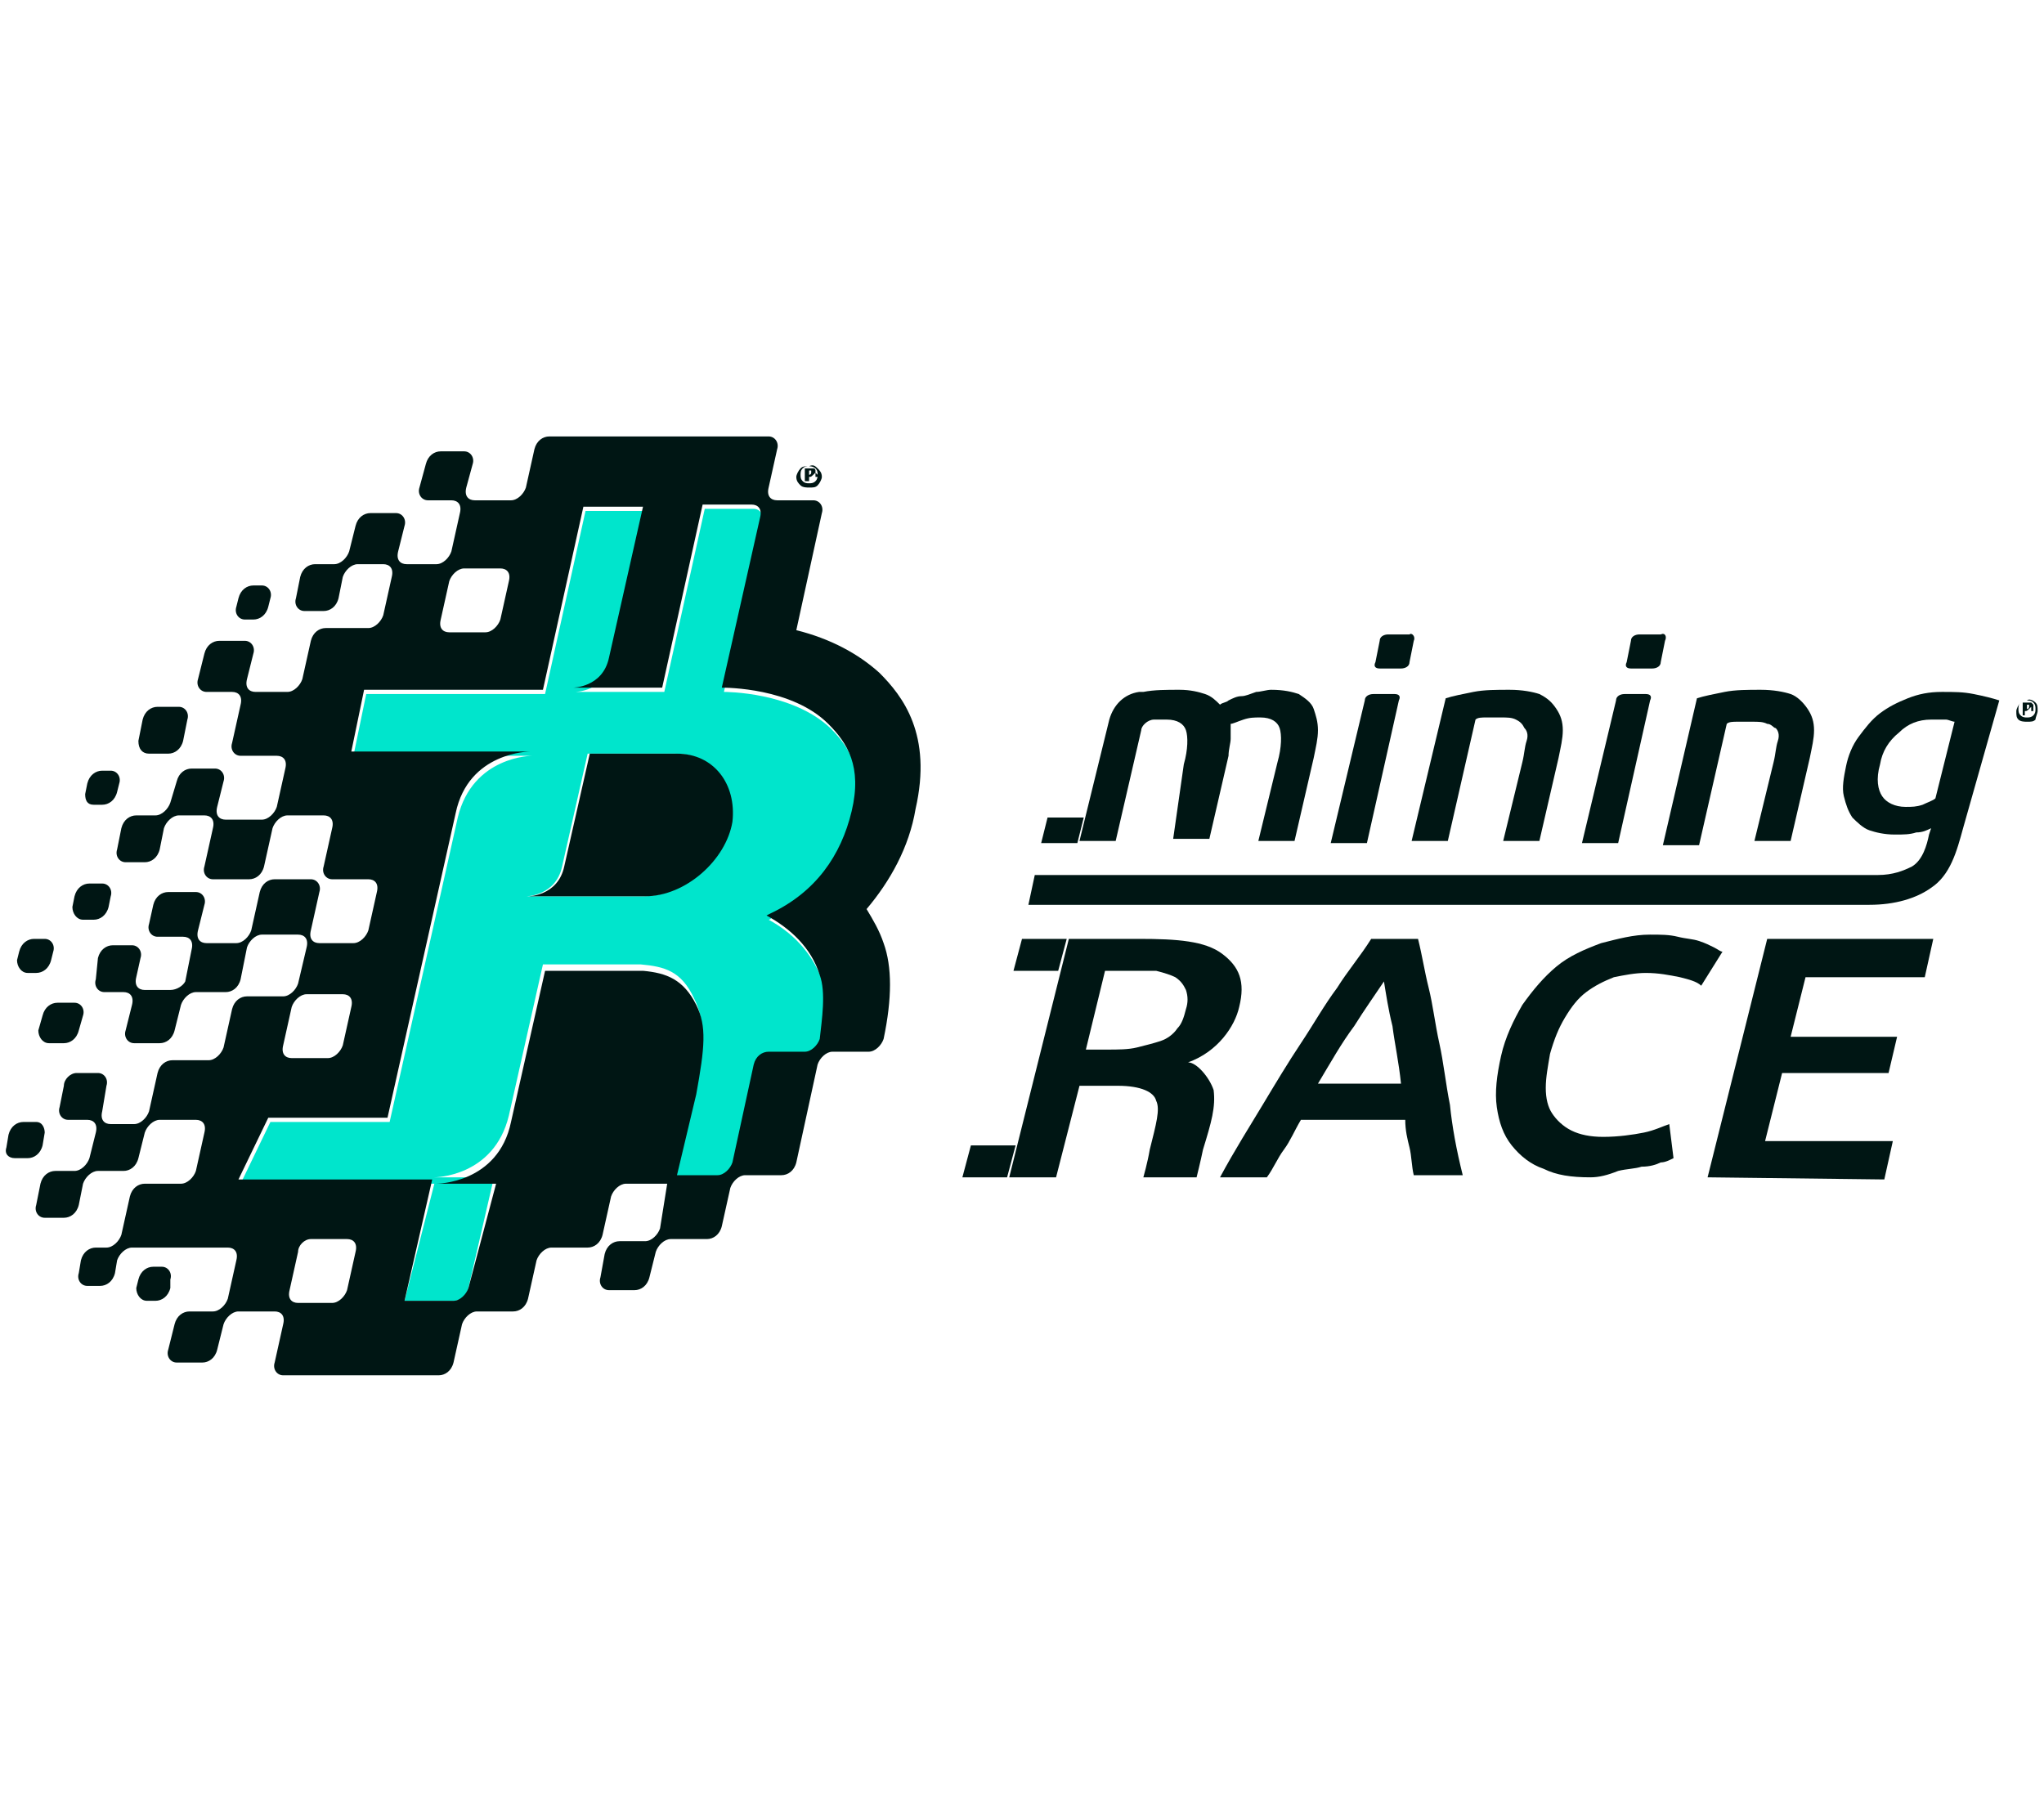 <?xml version="1.0" encoding="utf-8"?>
<!-- Generator: Adobe Illustrator 18.0.0, SVG Export Plug-In . SVG Version: 6.00 Build 0)  -->
<!DOCTYPE svg PUBLIC "-//W3C//DTD SVG 1.1//EN" "http://www.w3.org/Graphics/SVG/1.1/DTD/svg11.dtd">
<svg version="1.1" id="Layer_1" xmlns="http://www.w3.org/2000/svg" xmlns:xlink="http://www.w3.org/1999/xlink" x="0px" y="0px"
	 viewBox="0 0 96 85" enable-background="new 0 0 96 85" xml:space="preserve">
<g>
	<path fill="#00E5CC" d="M38.6,46c-0.5-1.3-1.4-2.2-2.5-2.8c0.1,0,0.1-0.1,0.2-0.1c2.1-1,3.3-2.8,3.8-4.8c0.5-2.1-0.2-3.2-1.1-4.1
		c-1.8-1.7-4.9-1.7-5-1.7l1.8-8c0.1-0.3-0.1-0.6-0.4-0.6h-2.3l-1.9,8.6h-4.2c0,0,1.4,0,1.7-1.4l1.6-7.1h-2.8l-1.9,8.6h-8.4l-0.6,2.9
		h8.4c0,0-2.8,0-3.5,2.9l-3.2,14.3h-5.6l-1.4,2.9h9.1L19,61.1h2.3c0.3,0,0.6-0.2,0.7-0.6l1.2-5.2h-2.8c0,0,2.8,0,3.5-2.9l1.6-7.1
		h4.1c0.1,0,0.3,0,0.5,0c1.1,0.1,1.9,0.3,2.5,1.6c0.5,1,0.5,2,0,4.2l-1,4.3h2.3c0.3,0,0.6-0.2,0.7-0.6l1-4.6
		c0.1-0.3,0.4-0.6,0.7-0.6h1.7c0.3,0,0.6-0.3,0.7-0.6C38.8,48.1,38.9,46.9,38.6,46L38.6,46z M24.7,42.1c0,0,1.4,0,1.7-1.4h0l1.2-5.3
		h4.1c1.8,0,2.9,1.5,2.6,3.2c-0.3,1.8-2.2,3.5-4.1,3.5H24.7z"/>
	<path fill="#001614" d="M31.8,35.4h-4.1l-1.2,5.3h0c-0.3,1.4-1.7,1.4-1.7,1.4h5.5c1.9,0,3.8-1.7,4.1-3.5
		C34.6,36.8,33.5,35.4,31.8,35.4L31.8,35.4z"/>
	<path fill="#001614" d="M7,35.4h0.9c0.3,0,0.6-0.2,0.7-0.6l0.2-1c0.1-0.3-0.1-0.6-0.4-0.6H7.4c-0.3,0-0.6,0.2-0.7,0.6l-0.2,1
		C6.5,35.2,6.7,35.4,7,35.4z M2.3,49H3c0.3,0,0.6-0.2,0.7-0.6l0.2-0.7c0.1-0.3-0.1-0.6-0.4-0.6H2.7c-0.3,0-0.6,0.2-0.7,0.6l-0.2,0.7
		C1.8,48.7,2,49,2.3,49z M1.3,45.7h0.4c0.3,0,0.6-0.2,0.7-0.6l0.1-0.4c0.1-0.3-0.1-0.6-0.4-0.6H1.6c-0.3,0-0.6,0.2-0.7,0.6l-0.1,0.4
		C0.8,45.4,1,45.7,1.3,45.7z M11.5,29.1h0.4c0.3,0,0.6-0.2,0.7-0.6l0.1-0.4c0.1-0.3-0.1-0.6-0.4-0.6h-0.4c-0.3,0-0.6,0.2-0.7,0.6
		l-0.1,0.4C11,28.8,11.2,29.1,11.5,29.1z M3.9,43.2h0.5c0.3,0,0.6-0.2,0.7-0.6l0.1-0.5c0.1-0.3-0.1-0.6-0.4-0.6H4.2
		c-0.3,0-0.6,0.2-0.7,0.6l-0.1,0.5C3.4,42.9,3.6,43.2,3.9,43.2z M4.4,37.8h0.4c0.3,0,0.6-0.2,0.7-0.6l0.1-0.4
		c0.1-0.3-0.1-0.6-0.4-0.6H4.8c-0.3,0-0.6,0.2-0.7,0.6L4,37.3C4,37.6,4.1,37.8,4.4,37.8z M0.7,54.4h0.6c0.3,0,0.6-0.2,0.7-0.6
		l0.1-0.6C2.1,53,2,52.7,1.7,52.7H1.1c-0.3,0-0.6,0.2-0.7,0.6l-0.1,0.6C0.2,54.2,0.4,54.4,0.7,54.4z M6.9,61.1h0.4
		c0.3,0,0.6-0.2,0.7-0.6L8,60.1c0.1-0.3-0.1-0.6-0.4-0.6H7.2c-0.3,0-0.6,0.2-0.7,0.6l-0.1,0.4C6.4,60.8,6.6,61.1,6.9,61.1z M8,46.5
		H6.8c-0.3,0-0.5-0.2-0.4-0.6l0.2-0.9c0.1-0.3-0.1-0.6-0.4-0.6H5.3c-0.3,0-0.6,0.2-0.7,0.6L4.5,46c-0.1,0.3,0.1,0.6,0.4,0.6h0.9
		c0.3,0,0.5,0.2,0.4,0.6l-0.3,1.2c-0.1,0.3,0.1,0.6,0.4,0.6h1.2c0.3,0,0.6-0.2,0.7-0.6l0.3-1.2c0.1-0.3,0.4-0.6,0.7-0.6h1.4
		c0.3,0,0.6-0.2,0.7-0.6l0.3-1.5c0.1-0.3,0.4-0.6,0.7-0.6h1.7c0.3,0,0.5,0.2,0.4,0.6L14,46.2c-0.1,0.3-0.4,0.6-0.7,0.6h-1.7
		c-0.3,0-0.6,0.2-0.7,0.6l-0.4,1.8c-0.1,0.3-0.4,0.6-0.7,0.6H8.1c-0.3,0-0.6,0.2-0.7,0.6l-0.4,1.8c-0.1,0.3-0.4,0.6-0.7,0.6H5.2
		c-0.3,0-0.5-0.2-0.4-0.6L5,51c0.1-0.3-0.1-0.6-0.4-0.6H3.6C3.3,50.4,3,50.7,3,51l-0.2,1c-0.1,0.3,0.1,0.6,0.4,0.6h0.9
		c0.3,0,0.5,0.2,0.4,0.6l-0.3,1.2c-0.1,0.3-0.4,0.6-0.7,0.6H2.6c-0.3,0-0.6,0.2-0.7,0.6l-0.2,1c-0.1,0.3,0.1,0.6,0.4,0.6h0.9
		c0.3,0,0.6-0.2,0.7-0.6l0.2-1c0.1-0.3,0.4-0.6,0.7-0.6h1.2c0.3,0,0.6-0.2,0.7-0.6l0.3-1.2c0.1-0.3,0.4-0.6,0.7-0.6h1.7
		c0.3,0,0.5,0.2,0.4,0.6l-0.4,1.8c-0.1,0.3-0.4,0.6-0.7,0.6H6.8c-0.3,0-0.6,0.2-0.7,0.6l-0.4,1.8c-0.1,0.3-0.4,0.6-0.7,0.6H4.5
		c-0.3,0-0.6,0.2-0.7,0.6l-0.1,0.6c-0.1,0.3,0.1,0.6,0.4,0.6h0.6c0.3,0,0.6-0.2,0.7-0.6l0.1-0.6c0.1-0.3,0.4-0.6,0.7-0.6h4.5
		c0.3,0,0.5,0.2,0.4,0.6l-0.4,1.8c-0.1,0.3-0.4,0.6-0.7,0.6H8.9c-0.3,0-0.6,0.2-0.7,0.6l-0.3,1.2c-0.1,0.3,0.1,0.6,0.4,0.6h1.2
		c0.3,0,0.6-0.2,0.7-0.6l0.3-1.2c0.1-0.3,0.4-0.6,0.7-0.6h1.7c0.3,0,0.5,0.2,0.4,0.6l-0.4,1.8c-0.1,0.3,0.1,0.6,0.4,0.6h7.3
		c0.3,0,0.6-0.2,0.7-0.6l0.4-1.8c0.1-0.3,0.4-0.6,0.7-0.6h1.7c0.3,0,0.6-0.2,0.7-0.6l0.4-1.8c0.1-0.3,0.4-0.6,0.7-0.6h1.7
		c0.3,0,0.6-0.2,0.7-0.6l0.4-1.8c0.1-0.3,0.4-0.6,0.7-0.6h2.3l1-4.2c0.4-2.2,0.5-3.2,0-4.2c-0.6-1.2-1.4-1.5-2.5-1.6
		c-0.2,0-0.4,0-0.5,0h-4.1l-1.6,7.1c-0.6,2.9-3.5,2.9-3.5,2.9h2.8L22,60.5c-0.1,0.3-0.4,0.6-0.7,0.6H19l1.3-5.7h-9.1l1.4-2.9h5.6
		l3.2-14.3c0.6-2.9,3.5-2.9,3.5-2.9h-8.4l0.6-2.9h8.4l1.9-8.6h2.8l-1.6,7.1c-0.3,1.4-1.7,1.4-1.7,1.4h4.2l1.9-8.6h2.3
		c0.3,0,0.5,0.2,0.4,0.6l-1.8,8c0.2,0,3.3,0,5,1.7c0.9,0.9,1.6,2,1.1,4.1c-0.5,2.1-1.7,3.8-3.8,4.8l-0.2,0.1
		c1.1,0.6,2.1,1.5,2.5,2.8c0.3,0.8,0.1,2.1,0,3c-0.1,0.3-0.4,0.6-0.7,0.6h-1.7c-0.3,0-0.6,0.2-0.7,0.6l-1,4.6
		c-0.1,0.3-0.4,0.6-0.7,0.6h-2.3L31,57.7c-0.1,0.3-0.4,0.6-0.7,0.6h-1.2c-0.3,0-0.6,0.2-0.7,0.6L28.2,60c-0.1,0.3,0.1,0.6,0.4,0.6
		h1.2c0.3,0,0.6-0.2,0.7-0.6l0.3-1.2c0.1-0.3,0.4-0.6,0.7-0.6h1.7c0.3,0,0.6-0.2,0.7-0.6l0.4-1.8c0.1-0.3,0.4-0.6,0.7-0.6h1.7
		c0.3,0,0.6-0.2,0.7-0.6l1-4.6c0.1-0.3,0.4-0.6,0.7-0.6h1.7c0.3,0,0.6-0.3,0.7-0.6c0.4-1.9,0.4-3.4,0-4.5c-0.2-0.6-0.5-1.1-0.8-1.6
		c1.1-1.3,2-2.9,2.3-4.7c0.8-3.5-0.6-5.3-1.7-6.4c-1-0.9-2.3-1.6-3.9-2l1.2-5.5c0.1-0.3-0.1-0.6-0.4-0.6h-1.7
		c-0.3,0-0.5-0.2-0.4-0.6l0.4-1.8c0.1-0.3-0.1-0.6-0.4-0.6H25.8c-0.3,0-0.6,0.2-0.7,0.6l-0.4,1.8c-0.1,0.3-0.4,0.6-0.7,0.6h-1.7
		c-0.3,0-0.5-0.2-0.4-0.6l0.3-1.1c0.1-0.3-0.1-0.6-0.4-0.6h-1.1c-0.3,0-0.6,0.2-0.7,0.6l-0.3,1.1c-0.1,0.3,0.1,0.6,0.4,0.6h1.1
		c0.3,0,0.5,0.2,0.4,0.6l-0.4,1.8c-0.1,0.3-0.4,0.6-0.7,0.6h-1.4c-0.3,0-0.5-0.2-0.4-0.6l0.3-1.2c0.1-0.3-0.1-0.6-0.4-0.6h-1.2
		c-0.3,0-0.6,0.2-0.7,0.6l-0.3,1.2c-0.1,0.3-0.4,0.6-0.7,0.6h-0.9c-0.3,0-0.6,0.2-0.7,0.6l-0.2,1c-0.1,0.3,0.1,0.6,0.4,0.6h0.9
		c0.3,0,0.6-0.2,0.7-0.6l0.2-1c0.1-0.3,0.4-0.6,0.7-0.6h1.2c0.3,0,0.5,0.2,0.4,0.6l-0.4,1.8c-0.1,0.3-0.4,0.6-0.7,0.6h-2
		c-0.3,0-0.6,0.2-0.7,0.6l-0.4,1.8c-0.1,0.3-0.4,0.6-0.7,0.6H12c-0.3,0-0.5-0.2-0.4-0.6l0.3-1.2c0.1-0.3-0.1-0.6-0.4-0.6h-1.2
		c-0.3,0-0.6,0.2-0.7,0.6l-0.3,1.2c-0.1,0.3,0.1,0.6,0.4,0.6h1.2c0.3,0,0.5,0.2,0.4,0.6l-0.4,1.8c-0.1,0.3,0.1,0.6,0.4,0.6h1.7
		c0.3,0,0.5,0.2,0.4,0.6l-0.4,1.8c-0.1,0.3-0.4,0.6-0.7,0.6h-1.7c-0.3,0-0.5-0.2-0.4-0.6l0.3-1.2c0.1-0.3-0.1-0.6-0.4-0.6H9
		c-0.3,0-0.6,0.2-0.7,0.6L8,37.7c-0.1,0.3-0.4,0.6-0.7,0.6H6.4c-0.3,0-0.6,0.2-0.7,0.6l-0.2,1c-0.1,0.3,0.1,0.6,0.4,0.6h0.9
		c0.3,0,0.6-0.2,0.7-0.6l0.2-1c0.1-0.3,0.4-0.6,0.7-0.6h1.2c0.3,0,0.5,0.2,0.4,0.6l-0.4,1.8c-0.1,0.3,0.1,0.6,0.4,0.6h1.7
		c0.3,0,0.6-0.2,0.7-0.6l0.4-1.8c0.1-0.3,0.4-0.6,0.7-0.6h1.7c0.3,0,0.5,0.2,0.4,0.6l-0.4,1.8c-0.1,0.3,0.1,0.6,0.4,0.6h1.7
		c0.3,0,0.5,0.2,0.4,0.6l-0.4,1.8c-0.1,0.3-0.4,0.6-0.7,0.6H15c-0.3,0-0.5-0.2-0.4-0.6l0.4-1.8c0.1-0.3-0.1-0.6-0.4-0.6h-1.7
		c-0.3,0-0.6,0.2-0.7,0.6l-0.4,1.8c-0.1,0.3-0.4,0.6-0.7,0.6H9.7c-0.3,0-0.5-0.2-0.4-0.6l0.3-1.2c0.1-0.3-0.1-0.6-0.4-0.6H7.9
		c-0.3,0-0.6,0.2-0.7,0.6L7,43.4c-0.1,0.3,0.1,0.6,0.4,0.6h1.2c0.3,0,0.5,0.2,0.4,0.6l-0.3,1.5C8.6,46.3,8.3,46.5,8,46.5L8,46.5z
		 M14.6,58.2h1.7c0.3,0,0.5,0.2,0.4,0.6l-0.4,1.8c-0.1,0.3-0.4,0.6-0.7,0.6H14c-0.3,0-0.5-0.2-0.4-0.6l0.4-1.8
		C14,58.5,14.3,58.2,14.6,58.2L14.6,58.2z M16.1,49.1c-0.1,0.3-0.4,0.6-0.7,0.6h-1.7c-0.3,0-0.5-0.2-0.4-0.6l0.4-1.8
		c0.1-0.3,0.4-0.6,0.7-0.6h1.7c0.3,0,0.5,0.2,0.4,0.6L16.1,49.1z M23.5,29.1c-0.1,0.3-0.4,0.6-0.7,0.6h-1.7c-0.3,0-0.5-0.2-0.4-0.6
		l0.4-1.8c0.1-0.3,0.4-0.6,0.7-0.6h1.7c0.3,0,0.5,0.2,0.4,0.6L23.5,29.1z"/>
	<path fill="#001614" d="M50.6,39.6h-1.7l0.3-1.2h1.7L50.6,39.6z"/>
	<path fill="#001614" d="M55.6,35.9c0.2-0.7,0.2-1.3,0.1-1.6c-0.1-0.3-0.4-0.5-0.9-0.5c-0.2,0-0.4,0-0.6,0c-0.3,0-0.6,0.3-0.6,0.5
		l-1.2,5.2h-1.7l1.4-5.7c0.2-0.7,0.7-1.2,1.4-1.3c0,0,0.1,0,0.2,0c0.5-0.1,1.1-0.1,1.7-0.1c0.5,0,0.9,0.1,1.2,0.2
		c0.3,0.1,0.5,0.3,0.7,0.5c0.1-0.1,0.3-0.1,0.4-0.2c0.2-0.1,0.4-0.2,0.6-0.2s0.4-0.1,0.7-0.2c0.2,0,0.5-0.1,0.7-0.1
		c0.6,0,1,0.1,1.3,0.2c0.3,0.2,0.6,0.4,0.7,0.7c0.1,0.3,0.2,0.6,0.2,1c0,0.4-0.1,0.8-0.2,1.3l-0.9,3.9h-1.7l0.9-3.7
		c0.2-0.7,0.2-1.3,0.1-1.6c-0.1-0.3-0.4-0.5-0.9-0.5c-0.3,0-0.5,0-0.8,0.1c-0.3,0.1-0.5,0.2-0.6,0.2c0,0.2,0,0.5,0,0.7
		c0,0.2-0.1,0.5-0.1,0.8l-0.9,3.9h-1.7L55.6,35.9L55.6,35.9z"/>
	<path fill="#001614" d="M66.4,30.1l-0.2,1c0,0.2-0.2,0.3-0.4,0.3h-1c-0.2,0-0.3-0.1-0.2-0.3l0.2-1c0-0.2,0.2-0.3,0.4-0.3h1
		C66.3,29.7,66.5,29.9,66.4,30.1z"/>
	<path fill="#001614" d="M64.2,39.6h-1.7l1.6-6.7c0-0.2,0.2-0.3,0.4-0.3h1c0.2,0,0.3,0.1,0.2,0.3L64.2,39.6z"/>
	<path fill="#001614" d="M67.9,32.8c0.3-0.1,0.8-0.2,1.3-0.3c0.5-0.1,1.1-0.1,1.7-0.1c0.6,0,1.1,0.1,1.4,0.2
		c0.4,0.2,0.6,0.4,0.8,0.7c0.2,0.3,0.3,0.6,0.3,1c0,0.4-0.1,0.8-0.2,1.3l-0.9,3.9h-1.7l0.9-3.7c0.1-0.4,0.1-0.7,0.2-1s0-0.5-0.1-0.6
		c-0.1-0.2-0.2-0.3-0.4-0.4c-0.2-0.1-0.4-0.1-0.7-0.1c-0.2,0-0.4,0-0.7,0c-0.2,0-0.4,0-0.5,0.1l-1.3,5.7h-1.7L67.9,32.8L67.9,32.8z"
		/>
	<path fill="#001614" d="M78.2,30.1l-0.2,1c0,0.2-0.2,0.3-0.4,0.3h-1c-0.2,0-0.3-0.1-0.2-0.3l0.2-1c0-0.2,0.2-0.3,0.4-0.3h1
		C78.2,29.7,78.3,29.9,78.2,30.1z"/>
	<path fill="#001614" d="M76,39.6h-1.7l1.6-6.7c0-0.2,0.2-0.3,0.4-0.3h1c0.2,0,0.3,0.1,0.2,0.3L76,39.6z"/>
	<path fill="#001614" d="M79.7,32.8c0.3-0.1,0.8-0.2,1.3-0.3c0.5-0.1,1.1-0.1,1.7-0.1c0.6,0,1.1,0.1,1.4,0.2s0.6,0.4,0.8,0.7
		c0.2,0.3,0.3,0.6,0.3,1c0,0.4-0.1,0.8-0.2,1.3l-0.9,3.9h-1.7l0.9-3.7c0.1-0.4,0.1-0.7,0.2-1s0-0.5-0.1-0.6C83.3,34.2,83.2,34,83,34
		c-0.2-0.1-0.4-0.1-0.7-0.1c-0.2,0-0.4,0-0.7,0c-0.2,0-0.4,0-0.5,0.1l-1.3,5.7h-1.7L79.7,32.8L79.7,32.8z"/>
	<path fill="#001614" d="M92.2,38.9c-0.3,1.1-0.6,2.2-1.5,2.8c-0.7,0.5-1.7,0.8-2.9,0.8H48.3l0.3-1.4h39.6c0.7,0,1.2-0.2,1.6-0.4
		c0.5-0.3,0.7-1,0.8-1.5l0.1-0.3c-0.2,0.1-0.4,0.2-0.7,0.2c-0.3,0.1-0.6,0.1-1,0.1c-0.5,0-0.9-0.1-1.2-0.2c-0.3-0.1-0.6-0.4-0.8-0.6
		c-0.2-0.3-0.3-0.6-0.4-1c-0.1-0.4,0-0.9,0.1-1.4c0.1-0.5,0.3-1,0.6-1.4c0.3-0.4,0.6-0.8,1-1.1c0.4-0.3,0.8-0.5,1.3-0.7
		c0.5-0.2,1-0.3,1.6-0.3c0.6,0,1,0,1.5,0.1c0.5,0.1,0.9,0.2,1.2,0.3L92.2,38.9L92.2,38.9z M88.3,35.9c-0.2,0.7-0.1,1.2,0.1,1.5
		c0.2,0.3,0.6,0.5,1.1,0.5c0.3,0,0.5,0,0.8-0.1c0.2-0.1,0.5-0.2,0.6-0.3l0.9-3.6c-0.1,0-0.3-0.1-0.4-0.1c-0.2,0-0.4,0-0.7,0
		c-0.6,0-1.1,0.2-1.5,0.6C88.7,34.8,88.4,35.3,88.3,35.9L88.3,35.9z"/>
	<path fill="#001614" d="M74.7,55.3c-0.9,0-1.6-0.1-2.2-0.4c-0.6-0.2-1.1-0.6-1.5-1.1c-0.4-0.5-0.6-1.1-0.7-1.8
		c-0.1-0.7,0-1.5,0.2-2.4c0.2-0.9,0.6-1.7,1-2.4c0.5-0.7,1-1.3,1.6-1.8c0.6-0.5,1.3-0.8,2.1-1.1c0.8-0.2,1.5-0.4,2.3-0.4
		c0.5,0,0.9,0,1.3,0.1c0.4,0.1,0.7,0.1,1,0.2c0.3,0.1,0.5,0.2,0.7,0.3c0.2,0.1,0.3,0.2,0.4,0.2l-1,1.6c-0.2-0.2-0.6-0.3-1-0.4
		c-0.5-0.1-1-0.2-1.6-0.2c-0.5,0-1,0.1-1.5,0.2c-0.5,0.2-0.9,0.4-1.3,0.7c-0.4,0.3-0.7,0.7-1,1.2c-0.3,0.5-0.5,1-0.7,1.7
		c-0.1,0.6-0.2,1.1-0.2,1.6c0,0.5,0.1,0.9,0.3,1.2c0.2,0.3,0.5,0.6,0.9,0.8c0.4,0.2,0.9,0.3,1.5,0.3c0.7,0,1.4-0.1,1.9-0.2
		c0.5-0.1,0.9-0.3,1.2-0.4l0.2,1.6c-0.2,0.1-0.4,0.2-0.6,0.2c-0.2,0.1-0.5,0.2-0.9,0.2c-0.3,0.1-0.7,0.1-1.1,0.2
		C75.5,55.2,75.1,55.3,74.7,55.3L74.7,55.3z"/>
	<path fill="#001614" d="M80.2,55.3L83,44.1h7.8l-0.4,1.8h-5.6l-0.7,2.8h5l-0.4,1.7h-5l-0.8,3.2h6l-0.4,1.8L80.2,55.3L80.2,55.3z"/>
	<path fill="#001614" d="M68.1,51.9c-0.2-1-0.3-2-0.5-2.9c-0.2-0.9-0.3-1.8-0.5-2.6c-0.2-0.8-0.3-1.5-0.5-2.3h-2.2
		c-0.5,0.8-1.1,1.5-1.6,2.3c-0.6,0.8-1.1,1.7-1.7,2.6c-0.6,0.9-1.2,1.9-1.8,2.9c-0.6,1-1.3,2.1-2,3.4h2.2c0.3-0.4,0.5-0.9,0.8-1.3
		c0.3-0.4,0.5-0.9,0.8-1.4h4.9c0,0.5,0.1,0.9,0.2,1.3c0.1,0.4,0.1,0.9,0.2,1.3h2.3C68.4,54,68.2,52.9,68.1,51.9L68.1,51.9z
		 M61.9,50.9c0.6-1,1.1-1.9,1.7-2.7c0.5-0.8,1-1.5,1.4-2.1c0.1,0.6,0.2,1.3,0.4,2.1c0.1,0.8,0.3,1.7,0.4,2.7H61.9z"/>
	<path fill="#001614" d="M49.7,45.6h-2.1l0.4-1.5h2.1L49.7,45.6z"/>
	<path fill="#001614" d="M47.3,55.3h-2.1l0.4-1.5h2.1L47.3,55.3z"/>
	<path fill="#001614" d="M53.5,44.1c1.8,0,3.1,0.1,3.9,0.7c0.8,0.6,1.1,1.3,0.8,2.5c-0.2,0.9-1,2.1-2.4,2.6c0.4,0,1,0.7,1.2,1.3
		c0.1,0.8-0.1,1.5-0.5,2.8c-0.1,0.5-0.3,1.3-0.3,1.3h-2.5c0,0,0.2-0.7,0.3-1.3c0.3-1.2,0.5-1.9,0.3-2.3c-0.1-0.4-0.7-0.7-1.8-0.7
		h-1.8l-1.1,4.3h-2.2l2.8-11.2L53.5,44.1L53.5,44.1z M53.2,45.6c-0.5,0-0.9,0-1.3,0L51,49.3h1c0.5,0,1,0,1.4-0.1
		c0.4-0.1,0.8-0.2,1.1-0.3c0.3-0.1,0.6-0.3,0.8-0.6c0.2-0.2,0.3-0.5,0.4-0.9c0.1-0.3,0.1-0.6,0-0.9c-0.1-0.2-0.2-0.4-0.5-0.6
		c-0.2-0.1-0.5-0.2-0.9-0.3C54.1,45.6,53.7,45.6,53.2,45.6L53.2,45.6z"/>
	<path fill="#001614" d="M38.4,22c0.1,0.1,0.2,0.2,0.2,0.4c0,0.1-0.1,0.3-0.2,0.4c-0.1,0.1-0.2,0.1-0.4,0.1c-0.1,0-0.3,0-0.4-0.1
		c-0.1-0.1-0.2-0.2-0.2-0.4c0-0.1,0.1-0.3,0.2-0.4c0.1-0.1,0.2-0.1,0.4-0.1C38.2,21.8,38.3,21.9,38.4,22z M38,21.9
		c-0.1,0-0.2,0-0.3,0.1c-0.1,0.1-0.1,0.2-0.1,0.3c0,0.1,0,0.2,0.1,0.3c0.1,0.1,0.2,0.1,0.3,0.1c0.1,0,0.2,0,0.3-0.1
		c0.1-0.1,0.1-0.2,0.1-0.3c0-0.1,0-0.2-0.1-0.3C38.3,22,38.2,21.9,38,21.9z M38,22.4v0.2h-0.2v-0.6c0,0,0.1,0,0.2,0
		c0.1,0,0.1,0,0.1,0c0,0,0.1,0,0.1,0c0.1,0,0.1,0.1,0.1,0.1c0,0,0,0.1,0,0.1c0,0-0.1,0-0.1,0c0,0,0.1,0,0.1,0c0,0,0.1,0.1,0.1,0.1
		v0.1c0,0,0,0,0,0c0,0,0,0,0,0l0,0h-0.1c0,0,0,0,0-0.1c0,0,0-0.1,0-0.1c0,0,0,0,0,0C38.1,22.4,38.1,22.4,38,22.4L38,22.4L38,22.4z
		 M38,22.3C38.1,22.3,38.1,22.3,38,22.3c0.1,0,0.1-0.1,0.1-0.1c0,0,0-0.1,0-0.1c0,0,0,0-0.1,0h0L38,22.3L38,22.3z"/>
	<path fill="#001614" d="M95.6,33c0.1,0.1,0.1,0.2,0.1,0.4c0,0.1-0.1,0.3-0.1,0.4c-0.1,0.1-0.2,0.1-0.4,0.1c-0.1,0-0.3,0-0.4-0.1
		c-0.1-0.1-0.1-0.2-0.1-0.4c0-0.1,0.1-0.3,0.2-0.4c0.1-0.1,0.2-0.1,0.3-0.1C95.3,32.8,95.5,32.9,95.6,33z M95.2,32.9
		c-0.1,0-0.2,0-0.3,0.1c-0.1,0.1-0.1,0.2-0.1,0.3c0,0.1,0,0.2,0.1,0.3c0.1,0.1,0.2,0.1,0.3,0.1c0.1,0,0.2,0,0.3-0.1
		c0.1-0.1,0.1-0.2,0.1-0.3c0-0.1,0-0.2-0.1-0.3C95.4,32.9,95.3,32.9,95.2,32.9z M95.1,33.4v0.2H95V33c0,0,0.1,0,0.2,0
		c0.1,0,0.1,0,0.1,0c0,0,0.1,0,0.1,0c0,0,0.1,0.1,0.1,0.1c0,0,0,0.1,0,0.1c0,0-0.1,0-0.1,0c0,0,0.1,0,0.1,0c0,0,0,0.1,0,0.1v0.1
		c0,0,0,0,0,0c0,0,0,0,0,0l0,0h-0.1c0,0,0,0,0-0.1c0,0,0-0.1,0-0.1c0,0,0,0,0,0C95.2,33.4,95.2,33.4,95.1,33.4L95.1,33.4L95.1,33.4z
		 M95.2,33.3C95.2,33.3,95.2,33.3,95.2,33.3c0.1,0,0.1-0.1,0.1-0.1c0,0,0-0.1,0-0.1c0,0,0,0-0.1,0h0L95.2,33.3L95.2,33.3z"/>
</g>
</svg>
